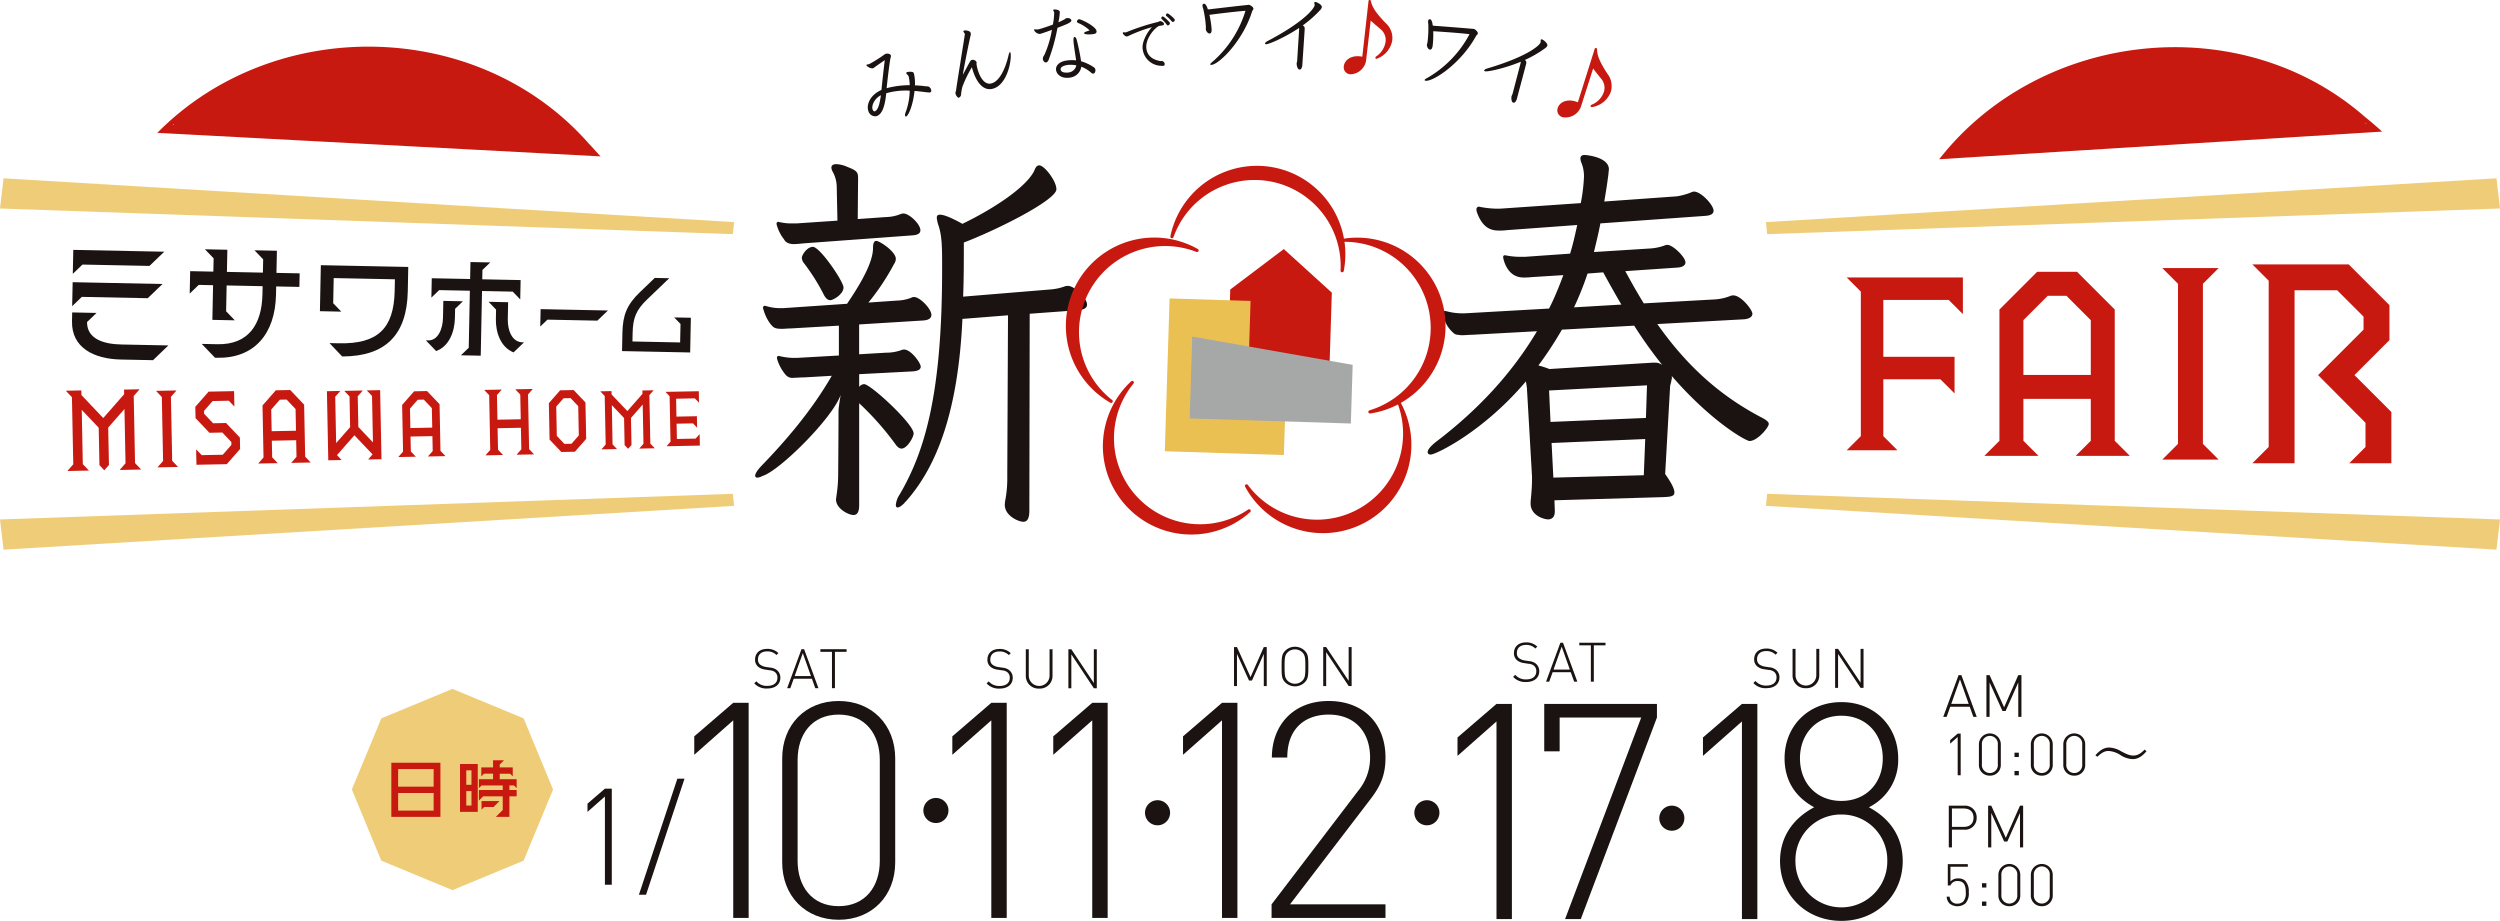 <svg xmlns="http://www.w3.org/2000/svg" xmlns:xlink="http://www.w3.org/1999/xlink" width="774.509" height="285.291" viewBox="0 0 774.509 285.291">
  <defs>
    <clipPath id="clip-path">
      <rect id="長方形_3895" data-name="長方形 3895" width="774.509" height="170.283" fill="none"/>
    </clipPath>
    <clipPath id="clip-path-2">
      <rect id="長方形_3890" data-name="長方形 3890" width="774.509" height="170.282" fill="none"/>
    </clipPath>
    <clipPath id="clip-path-3">
      <rect id="長方形_3886" data-name="長方形 3886" width="227.42" height="17.303" fill="none"/>
    </clipPath>
    <clipPath id="clip-path-8">
      <rect id="長方形_3891" data-name="長方形 3891" width="32.351" height="41.833" fill="none"/>
    </clipPath>
    <clipPath id="clip-path-9">
      <rect id="長方形_3892" data-name="長方形 3892" width="37.37" height="48.506" fill="none"/>
    </clipPath>
    <clipPath id="clip-path-10">
      <rect id="長方形_3893" data-name="長方形 3893" width="50.498" height="26.931" fill="none"/>
    </clipPath>
    <clipPath id="clip-path-11">
      <rect id="長方形_3896" data-name="長方形 3896" width="555.996" height="86.275" fill="none"/>
    </clipPath>
  </defs>
  <g id="グループ_4755" data-name="グループ 4755" transform="translate(-573 -239.071)">
    <g id="グループ_4733" data-name="グループ 4733" transform="translate(573 239.071)">
      <g id="グループ_4732" data-name="グループ 4732" clip-path="url(#clip-path)">
        <g id="グループ_4720" data-name="グループ 4720" transform="translate(0 0.001)">
          <g id="グループ_4719" data-name="グループ 4719" clip-path="url(#clip-path-2)">
            <g id="グループ_4709" data-name="グループ 4709" transform="translate(0 152.979)" style="mix-blend-mode: multiply;isolation: isolate">
              <g id="グループ_4708" data-name="グループ 4708">
                <g id="グループ_4707" data-name="グループ 4707" clip-path="url(#clip-path-3)">
                  <path id="パス_21195" data-name="パス 21195" d="M227.42,65.277,1.094,78.843,0,69.488c52.715-1.845,175.656-6.15,227.039-7.947Z" transform="translate(0 -61.539)" fill="#efcd78"/>
                </g>
              </g>
            </g>
            <g id="グループ_4712" data-name="グループ 4712" transform="translate(0 55.239)" style="mix-blend-mode: multiply;isolation: isolate">
              <g id="グループ_4711" data-name="グループ 4711">
                <g id="グループ_4710" data-name="グループ 4710" clip-path="url(#clip-path-3)">
                  <path id="パス_21196" data-name="パス 21196" d="M227.42,35.787,1.094,22.222,0,31.576c52.715,1.845,175.656,6.15,227.039,7.947Z" transform="translate(0 -22.221)" fill="#efcd78"/>
                </g>
              </g>
            </g>
            <g id="グループ_4715" data-name="グループ 4715" transform="translate(547.09 152.979)" style="mix-blend-mode: multiply;isolation: isolate">
              <g id="グループ_4714" data-name="グループ 4714">
                <g id="グループ_4713" data-name="グループ 4713" clip-path="url(#clip-path-3)">
                  <path id="パス_21197" data-name="パス 21197" d="M220.08,65.277,446.406,78.843l1.094-9.354c-52.715-1.845-175.656-6.15-227.039-7.947Z" transform="translate(-220.08 -61.539)" fill="#efcd78"/>
                </g>
              </g>
            </g>
            <g id="グループ_4718" data-name="グループ 4718" transform="translate(547.09 55.239)" style="mix-blend-mode: multiply;isolation: isolate">
              <g id="グループ_4717" data-name="グループ 4717">
                <g id="グループ_4716" data-name="グループ 4716" clip-path="url(#clip-path-3)">
                  <path id="パス_21198" data-name="パス 21198" d="M220.08,35.787,446.406,22.222l1.094,9.354c-52.715,1.845-175.656,6.15-227.039,7.947Z" transform="translate(-220.08 -22.221)" fill="#efcd78"/>
                </g>
              </g>
            </g>
          </g>
        </g>
        <path id="パス_21199" data-name="パス 21199" d="M234.532,83.741V38.963l-4.39-4.388h36.005V45.931l-4.388-4.388H241.5V59.159h22.067V70.514l-4.39-4.388H241.5V83.741l4.385,4.388H230.142Z" transform="translate(341.961 51.375)" fill="#c81911"/>
        <path id="パス_21200" data-name="パス 21200" d="M251.975,86.221V45.555l11.674-11.679h12.367l11.679,11.679V86.221l4.671,4.671h-16.76l4.668-4.671V73.237H259.4V86.221l4.671,4.671H247.3Zm28.3-20.4V48.851L272.72,41.3h-5.77L259.4,48.851V65.819Z" transform="translate(367.458 50.335)" fill="#c81911"/>
        <path id="パス_21201" data-name="パス 21201" d="M274.34,87.869v-49.6l-4.86-4.86h17.438l-4.862,4.86v49.6l4.862,4.86H269.48Z" transform="translate(400.411 49.647)" fill="#c81911"/>
        <path id="パス_21202" data-name="パス 21202" d="M285.755,89.515V38l-5.049-5.046h29.843L323.167,45.57V56.408L312.329,67.246l11.432,11.43V94.561H310.7l5.046-5.046v-7.5l-14.7-14.771,14.1-14.1v-4.01l-8.166-8.164H293.772V94.561H280.706Z" transform="translate(417.092 48.961)" fill="#c81911"/>
        <g id="グループ_4731" data-name="グループ 4731" transform="translate(0 0.001)">
          <g id="グループ_4730" data-name="グループ 4730" clip-path="url(#clip-path-2)">
            <path id="パス_21203" data-name="パス 21203" d="M8.976,53.281l.055-2.762,7.552.154L13.632,53.5c-.02,5.31,5.26,6.841,10.612,6.95l14.587.293-4.753,4.569-9.929-.2C15.69,64.947,8.812,61.4,8.976,53.281m.2-12.129,27.837.562-4.581,4.4L12.018,45.7,9.025,48.578Zm.2-10.011,28.182.567-4.579,4.4-20.759-.418-3,2.876Z" transform="translate(13.332 46.272)" fill="#1a1311"/>
            <path id="パス_21204" data-name="パス 21204" d="M27.369,60.38l4.845.1C41.866,60.674,46,54.33,46.182,45l.052-2.5-11.149-.226-.159,8,2.69,2.8-6.948-.139.216-10.744-4.44-.089-2.8,2.692.142-6.948,7.187.144.082-4.119-2.69-2.8,6.948.139-.137,6.866,11.147.224.082-4.119-2.692-2.8,6.948.139L50.52,38.38l7.187.144-.085,4.2-7.189-.144-.05,2.506c-.249,12.4-6.906,19.82-18.254,19.591l-.646-.012Z" transform="translate(35.126 46.16)" fill="#1a1311"/>
            <path id="パス_21205" data-name="パス 21205" d="M42.829,57.188l3.01.06c11.776.239,16.951-4.437,17.19-16.213l.072-3.612-18.962-.38-.157,7.786,2.508,2.61-6.62-.134.286-14.256,27.084.544-.149,7.525C66.818,54.586,60.285,61.3,46.774,61.332Z" transform="translate(59.243 49.104)" fill="#1a1311"/>
            <path id="パス_21206" data-name="パス 21206" d="M53.74,56.938c3.132.065,4.569-3.6,4.636-7.02l.107-5.228,6.066.122L62.13,47.134l-.06,2.859c-.087,4.425-1.919,8.852-5.817,10.237l-3.177-3.3Zm12.611,2.275.353-17.67-9.516-.191-2.411,2.324.117-6,11.885.239.107-5.26,6.133.122L70.6,35.1,70.539,38l11.887.239-.119,6-2.324-2.419-9.516-.191-.4,20.041-6.133-.124ZM78.559,45.1l-.107,5.228c-.067,3.381,1.216,7.137,4.6,7.207l.418.007-3.232,3.107c-3.98-1.616-5.561-6.11-5.476-10.4l.057-2.859L72.5,44.974Z" transform="translate(78.864 48.526)" fill="#1a1311"/>
            <path id="パス_21207" data-name="パス 21207" d="M67.439,38.527l20.854.42-3.276,3.145-15.46-.311L67.33,43.916Z" transform="translate(100.044 57.244)" fill="#1a1311"/>
            <path id="パス_21208" data-name="パス 21208" d="M83.021,39.089l4.636-4.452,4.487.092L85.2,41.391c-3.321,3.219-4.3,5.663-4.4,10.324l-.052,2.608,14.774.3.119-5.715L93.683,46.87l5.161.1-.216,10.759-21.105-.425.114-5.658c.112-5.511,1.4-8.71,5.384-12.561" transform="translate(115.187 51.465)" fill="#1a1311"/>
            <path id="パス_21209" data-name="パス 21209" d="M10.513,71.757,10.1,50.965l-1.9-2,4.815-.094.03,1.437L19.8,57.428l6.478-7.383-.03-1.437,4.813-.094-1.82,2.073.41,20.792,1.9,2-6.672.132L26.7,71.439,26.37,54.632l-5.031,5.732.229,11.6-1.447,1.646-1.5-1.588-.229-11.594-5.253-5.531L13.466,71.7l1.9,2-6.672.129Z" transform="translate(12.186 72.084)" fill="#c81911"/>
            <path id="パス_21210" data-name="パス 21210" d="M21.642,70.511l-.39-19.817-1.815-1.907,6.369-.127-1.735,1.976.39,19.82,1.812,1.907-6.366.127Z" transform="translate(28.881 72.302)" fill="#c81911"/>
            <path id="パス_21211" data-name="パス 21211" d="M24.6,66.767l1.723,1.812,6.525-.127,2.67-3.043-.017-.9-2.787-2.936-3.995.077-4.308-4.539-.07-3.505L28.469,48.9l7.885-.154.094,4.785-1.725-1.817-5.007.1-2.672,3.045.017.9,2.789,2.938,4.017-.08,4.281,4.512.07,3.535-4.127,4.706-9.4.186Z" transform="translate(36.165 72.427)" fill="#c81911"/>
            <path id="パス_21212" data-name="パス 21212" d="M33.827,69.5l-.318-16.1,4.127-4.706,4.465-.087,4.308,4.539.318,16.1,1.72,1.815-6.051.119L44.044,69.3l-.1-5.138-7.54.149.1,5.138,1.725,1.817-6.051.117Zm10.058-8.278L43.753,54.5l-2.787-2.938-2.083.042-2.67,3.043.132,6.717Z" transform="translate(47.814 72.221)" fill="#c81911"/>
            <path id="パス_21213" data-name="パス 21213" d="M40.742,48.948l4.144-.082-1.569,1.787L43.6,65.017l4.335-4.934-.189-9.518-1.633-1.72,5.745-.114-1.566,1.785.186,9.518L55,64.793l-.281-14.366L53.082,48.7l4.146-.082.42,21.406-4.146.082,1.382-1.576-5.628-5.926-5.392,6.145,1.442,1.519-4.144.082Z" transform="translate(60.538 72.246)" fill="#c81911"/>
            <path id="パス_21214" data-name="パス 21214" d="M51.116,67.5l-.283-14.458,3.709-4.226,4.012-.082,3.873,4.079L62.71,67.27,64.261,68.9l-5.439.107,1.482-1.69L60.211,62.7l-6.776.134.09,4.616,1.551,1.628-5.442.109Zm9.044-7.435L60.04,54.03l-2.5-2.638-1.872.037-2.4,2.734L53.38,60.2Z" transform="translate(73.75 72.41)" fill="#c81911"/>
            <path id="パス_21215" data-name="パス 21215" d="M62.224,67.351,61.891,50.4,60.34,48.772l5.444-.107L64.3,50.355,64.451,58l7.224-.142-.152-7.647-1.551-1.628,5.444-.109-1.484,1.69.333,16.951,1.551,1.631-5.444.107,1.484-1.69-.132-6.667-7.224.142.132,6.667,1.551,1.631-5.444.107Z" transform="translate(89.657 72.024)" fill="#c81911"/>
            <path id="パス_21216" data-name="パス 21216" d="M68.621,63.956,68.4,52.678l3.493-3.985,4.2-.082,3.649,3.843.221,11.278-3.493,3.985-4.2.082Zm4.609,1.337,2.185-.045,2.262-2.575L77.5,53.6l-2.364-2.488-2.185.045-2.26,2.578.176,9.071Z" transform="translate(101.636 72.228)" fill="#c81911"/>
            <path id="パス_21217" data-name="パス 21217" d="M76.481,65.438l-.3-15.027L74.81,48.964l3.48-.067.02,1.039L83.2,55.082l4.678-5.335-.022-1.039,3.48-.07-1.317,1.5.3,15.027,1.375,1.447-4.823.094,1.315-1.5-.239-12.146-3.632,4.144.167,8.38-1.047,1.191-1.091-1.148-.164-8.38-3.793-4L78.614,65.4l1.375,1.447-4.823.1Z" transform="translate(111.159 72.269)" fill="#c81911"/>
            <path id="パス_21218" data-name="パス 21218" d="M84.5,64.392,84.221,50.31l-1.288-1.352,10.326-.2.072,3.57-1.288-1.355-5.809.114.109,5.539,6.329-.124.07,3.572-1.285-1.357-5.069.1.092,4.731,5.809-.114,1.233-1.4.07,3.57-10.326.2Z" transform="translate(123.228 72.44)" fill="#c81911"/>
            <path id="パス_21219" data-name="パス 21219" d="M126.327,85.526v3.945a2.013,2.013,0,0,1,1.544-.863c1.986,0,15.333,12.322,15.333,15.281,0,1.109-1.986,4.683-3.751,4.683-.661,0-1.325-.492-1.984-1.479a88.544,88.544,0,0,0-11.142-12.569v31.548c0,2.1-.554,3.08-1.765,3.08-1.544,0-5.407-1.971-5.407-4.805,0-.37.112-.617.112-.987a43.832,43.832,0,0,0,.552-6.655s.109-11.584.109-19.842c0-.984.664-4.927.664-4.927-2.538,7.269-19.084,23.66-24.267,25.14a3.39,3.39,0,0,1-1.544.492.584.584,0,0,1-.664-.616c0-.617.664-1.725,2.1-3.2,7.5-7.763,15.442-17.006,21.62-27.727l-8.494.492c-1.322,0-2.424.124-3.309.124a2.664,2.664,0,0,1-2.426-.863,13.33,13.33,0,0,1-2.538-4.437,3.459,3.459,0,0,1-.219-.863.553.553,0,0,1,.552-.616c.221,0,.331.122.552.122a18.711,18.711,0,0,0,4.079.495h.994l13.016-.741V70.491l-14.89.863c-.994,0-1.986.124-2.759.124-1.325,0-2.317-.124-2.978-.863L98.861,70a13.424,13.424,0,0,1-2.1-4.191,3.482,3.482,0,0,1-.221-.863.553.553,0,0,1,.552-.614c.221,0,.331.122.552.122a14.672,14.672,0,0,0,4.3.617h.771l19.855-1.355c6.727-9.861,8.054-14.545,8.054-17.379,0-1.355.328-2.1.992-2.1,1.1,0,6.065,3.329,6.065,5.546a2.778,2.778,0,0,1-.549,1.6,71.511,71.511,0,0,1-7.945,11.955l8.825-.616a12.927,12.927,0,0,0,4.412-.863,1.9,1.9,0,0,1,.882-.246c1.874,0,5.4,3.7,5.4,5.546,0,1.109-.989,1.6-2.426,1.725l-19.964,1.233v9.24l8.382-.492a13.953,13.953,0,0,0,4.524-.738,2.879,2.879,0,0,1,.992-.246c2.2,0,5.183,4.189,5.183,5.3,0,.984-.992,1.355-2.426,1.477ZM109.339,44.981c-1.322.124-2.424.246-3.309.246-.221,0-2.317,0-2.978-1.479a12.273,12.273,0,0,1-2.1-3.943,3.481,3.481,0,0,1-.221-.863.554.554,0,0,1,.552-.616c.221,0,.333.122.554.122a15.84,15.84,0,0,0,3.637.37h1.437l12.683-.863-.221-10.6a9.879,9.879,0,0,0-1.322-4.683,3.085,3.085,0,0,1-.333-1.111c0-.738.554-1.106,1.546-1.106a9.355,9.355,0,0,1,3.418.86c2.871,1.111,3.309,1.6,3.309,3.45l-.109,12.7,8.713-.616a12.87,12.87,0,0,0,4.415-.863,2.893,2.893,0,0,1,.992-.246c1.874,0,5.295,3.326,5.295,5.176,0,1.109-.992,1.479-2.429,1.6ZM117.391,62.6c-.88,0-1.544-.738-2.093-1.847a62.387,62.387,0,0,0-6.068-9.613,2.821,2.821,0,0,1-.661-1.725c0-.741,1.544-3.329,3.421-3.329,2.2,0,9.484,10.722,9.484,12.571,0,2.1-3.2,3.943-4.082,3.943m55.045,4.683L158.316,68.4c-1.325,28.717-7.942,45.723-17.428,56.444-.219.246-.44.37-.552.616-.994.984-1.653,1.355-2.1,1.355-.331,0-.552-.246-.552-.738a7.064,7.064,0,0,1,1.213-3.329c7.942-13.555,13.128-31.548,13.128-69.751,0-6.779,0-10.354-1.213-13.8a10.729,10.729,0,0,1-.442-2.1c0-.616.221-.984.992-.984,1.1,0,3.2.738,6.95,2.834,10.7-5.176,20.4-11.955,22.39-16.762.333-.863.773-1.355,1.434-1.355,1.544,0,5.295,4.808,5.295,7.4,0,3.326-18.09,12.447-28.679,16.514,0,5.422,0,11.708-.221,16.76l26.914-2.217a16.416,16.416,0,0,0,4.636-.987,2.755,2.755,0,0,1,.989-.122c1.877,0,5.849,3.7,5.849,5.792,0,1.109-1.106,1.6-2.65,1.725l-15.112,1.109-.109,61c0,2.463-.661,3.45-1.877,3.45-1.322,0-5.732-1.725-5.732-5.3a11.1,11.1,0,0,1,.216-1.725,36.5,36.5,0,0,0,.554-7.147Z" transform="translate(139.847 30.397)" fill="#1a1311"/>
            <path id="パス_21220" data-name="パス 21220" d="M217.2,126.289l.109,3.082v.368c0,1.728-.88,2.466-2.1,2.466-1.1,0-5.4-1.109-5.4-4.929v-.492c.216-2.344.438-4.562.438-6.779V118.9L208.7,92.029c0-.738-.221-1.6-.331-2.588-13.347,15.775-28.016,22.676-29.45,22.676q-1,0-.994-.738c0-.741.773-1.725,2.429-3.082q20.02-15.158,31.434-34.382l-20.295,1.109c-.992,0-1.877.122-2.647.122a5.262,5.262,0,0,1-1.432-.122,2.052,2.052,0,0,1-1.544-.617,9.445,9.445,0,0,1-3.092-5.3,1.518,1.518,0,0,1-.107-.617c0-.614.219-.863.659-.863.221,0,.333.124.554.124a18.418,18.418,0,0,0,4.631.616h.885l26.139-1.479.664-1.355c1.434-2.958,2.645-6.041,3.751-9l-9.819.614a18.892,18.892,0,0,1-2.536.124c-5.295,0-6.287-6.038-6.287-6.284,0-.37.107-.616.659-.616a4.488,4.488,0,0,0,.554.122,22.864,22.864,0,0,0,4.079.37h1.434l14.008-.987c.885-2.834,1.544-5.792,2.207-8.872l-21.841,1.6a15.9,15.9,0,0,1-2.317.124c-2.093,0-5.074-.37-6.95-5.792a2.428,2.428,0,0,1-.109-.741.774.774,0,0,1,.882-.863,4.412,4.412,0,0,0,.554.124,29.612,29.612,0,0,0,4.743.492h1.1l25.038-1.725a53.4,53.4,0,0,0,.994-8.134,11.013,11.013,0,0,0-.773-4.313,4.069,4.069,0,0,1-.331-1.355c0-.741.44-1.111,1.325-1.111.44,0,7.5.616,7.5,4.437,0,.37-.112.741-.112,1.233-.437,3.45-.771,5.546-1.322,8.75l22.393-1.6a19.154,19.154,0,0,0,4.522-1.233,2.363,2.363,0,0,1,.883-.249c2.2,0,6.066,4.191,6.066,5.916,0,1.109-1.1,1.479-2.424,1.6l-32.652,2.342c-.552,3.08-1.323,6.038-1.986,8.872l17.54-1.109a16.032,16.032,0,0,0,4.191-.863,2.911,2.911,0,0,1,.994-.249c1.762,0,5.623,3.823,5.623,5.424,0,.987-.992,1.479-2.314,1.6L239.145,55.3c1.874,3.453,3.751,6.781,5.737,9.983l22.171-1.233a15.69,15.69,0,0,0,4.741-1.109,1.976,1.976,0,0,1,.885-.122c2.314,0,5.844,4.437,5.844,5.668,0,1.109-1.213,1.6-2.536,1.725l-26.917,1.479c8.6,12.2,18.642,21.813,32.319,28.963,1.437.738,2.207,1.355,2.207,1.971,0,1.109-3.53,5.3-5.954,5.3-1.106,0-11.915-6.038-24.158-20.21a1.488,1.488,0,0,1,.109.617,19.814,19.814,0,0,1-.552,2.463L251.5,118.155c2.1,2.958,2.866,4.683,2.866,5.67,0,1.355-1.432,1.355-3.309,1.479ZM248.3,83.649a3.641,3.641,0,0,1,2.317.741,134.283,134.283,0,0,1-8.713-12.2l-22.393,1.235a112.437,112.437,0,0,1-7.281,11.089,32.411,32.411,0,0,1,3.421,1.109l31.988-1.971Zm-2.426,7.025-30.335,1.6.442,9.737,29.562-1.233Zm-.552,16.638-29.01,1.23.552,10.722,28.018-.738Zm-7.39-41.656q-2.812-4.806-5.626-9.983l-4.852.37a95.527,95.527,0,0,1-4.191,10.475Z" transform="translate(264.374 28.701)" fill="#1a1311"/>
            <path id="パス_21221" data-name="パス 21221" d="M162.933,25.783a27.174,27.174,0,0,1,35.856,27.161A26.889,26.889,0,0,0,146.056,42.4a27.124,27.124,0,0,1,16.877-16.613" transform="translate(217.02 30.913)" fill="#c81911"/>
            <path id="パス_21222" data-name="パス 21222" d="M162.933,25.783a27.174,27.174,0,0,1,35.856,27.161A26.889,26.889,0,0,0,146.056,42.4,27.124,27.124,0,0,1,162.933,25.783Z" transform="translate(217.02 30.913)" fill="none" stroke="#c81911" stroke-linecap="round" stroke-linejoin="round" stroke-width="1"/>
            <path id="パス_21223" data-name="パス 21223" d="M188.886,40.354a27.18,27.18,0,0,1-13.4,42.941,26.889,26.889,0,0,0-7.952-53.188,27.122,27.122,0,0,1,21.351,10.247" transform="translate(248.935 44.308)" fill="#c81911"/>
            <path id="パス_21224" data-name="パス 21224" d="M188.886,40.354a27.18,27.18,0,0,1-13.4,42.941,26.889,26.889,0,0,0-7.952-53.188A27.122,27.122,0,0,1,188.886,40.354Z" transform="translate(248.935 44.308)" fill="none" stroke="#c81911" stroke-linecap="round" stroke-linejoin="round" stroke-width="1"/>
            <path id="パス_21225" data-name="パス 21225" d="M200.293,73.854a27.177,27.177,0,0,1-44.94,1.949A26.889,26.889,0,0,0,202.7,50.295a27.12,27.12,0,0,1-2.4,23.559" transform="translate(230.834 74.731)" fill="#c81911"/>
            <path id="パス_21226" data-name="パス 21226" d="M200.293,73.854a27.177,27.177,0,0,1-44.94,1.949A26.889,26.889,0,0,0,202.7,50.295,27.12,27.12,0,0,1,200.293,73.854Z" transform="translate(230.834 74.731)" fill="none" stroke="#c81911" stroke-linecap="round" stroke-linejoin="round" stroke-width="1"/>
            <path id="パス_21227" data-name="パス 21227" d="M159.116,90.8a27.174,27.174,0,0,1-12.762-43.132,26.888,26.888,0,0,0,36.2,39.764A27.123,27.123,0,0,1,159.116,90.8" transform="translate(204.43 70.829)" fill="#c81911"/>
            <path id="パス_21228" data-name="パス 21228" d="M159.116,90.8a27.174,27.174,0,0,1-12.762-43.132,26.888,26.888,0,0,0,36.2,39.764A27.123,27.123,0,0,1,159.116,90.8Z" transform="translate(204.43 70.829)" fill="none" stroke="#c81911" stroke-linecap="round" stroke-linejoin="round" stroke-width="1"/>
            <path id="パス_21229" data-name="パス 21229" d="M136.123,58.8a27.176,27.176,0,0,1,37.057-25.5,26.889,26.889,0,0,0-26.594,46.742A27.13,27.13,0,0,1,136.123,58.8" transform="translate(197.657 44.283)" fill="#c81911"/>
            <path id="パス_21230" data-name="パス 21230" d="M136.123,58.8a27.176,27.176,0,0,1,37.057-25.5,26.889,26.889,0,0,0-26.594,46.742A27.13,27.13,0,0,1,136.123,58.8Z" transform="translate(197.657 44.283)" fill="none" stroke="#c81911" stroke-linecap="round" stroke-linejoin="round" stroke-width="1"/>
            <g id="グループ_4723" data-name="グループ 4723" transform="translate(380.251 77.16)" style="mix-blend-mode: multiply;isolation: isolate">
              <g id="グループ_4722" data-name="グループ 4722">
                <g id="グループ_4721" data-name="グループ 4721" clip-path="url(#clip-path-8)">
                  <path id="パス_21231" data-name="パス 21231" d="M184.431,72.872l-31.466-.984.887-28.326L170.443,31.04l14.875,13.506Z" transform="translate(-152.966 -31.04)" fill="#c81911"/>
                </g>
              </g>
            </g>
            <g id="グループ_4726" data-name="グループ 4726" transform="translate(360.866 92.453)" style="mix-blend-mode: multiply;isolation: isolate">
              <g id="グループ_4725" data-name="グループ 4725">
                <g id="グループ_4724" data-name="グループ 4724" clip-path="url(#clip-path-9)">
                  <path id="パス_21232" data-name="パス 21232" d="M170.732,70.008l1-32.028-25.087-.788-1.482,47.351,25.085.786,11.8.37.48-15.32Z" transform="translate(-145.166 -37.193)" fill="#eac053"/>
                </g>
              </g>
            </g>
            <g id="グループ_4729" data-name="グループ 4729" transform="translate(368.567 104.274)" style="mix-blend-mode: multiply;isolation: isolate">
              <g id="グループ_4728" data-name="グループ 4728">
                <g id="グループ_4727" data-name="グループ 4727" clip-path="url(#clip-path-10)">
                  <path id="パス_21233" data-name="パス 21233" d="M198.192,68.877l-49.926-1.564.793-25.366,49.7,8.755Z" transform="translate(-148.264 -41.947)" fill="#a6a7a7"/>
                </g>
              </g>
            </g>
            <path id="パス_21234" data-name="パス 21234" d="M121.082,13.767c-.107-.363-.634-.689-.726-1-.017-.052,0-.085,0-.109-.007-.112.1-.2.3-.259a3.341,3.341,0,0,1,1.2-.07c.515.02.733.124.878.619a13.7,13.7,0,0,1,.293,3.575,34.9,34.9,0,0,1,3.48.3,2.345,2.345,0,0,1,.7.057,1.489,1.489,0,0,1,.818.95c.107.39.082.763-.308.873a1.124,1.124,0,0,1-.467.017c-1.7-.164-2.844-.37-4.355-.462-.472,4.45-1.877,7.676-2.618,7.908a.219.219,0,0,1-.191-.027.519.519,0,0,1-.112-.191,1.844,1.844,0,0,1,.167-1.069,20.536,20.536,0,0,0,1.265-6.714,21.515,21.515,0,0,0-7.289.81c-.5,5.785-2.111,6.779-2.928,7.055-.065.02-.127.042-.191.062a2.237,2.237,0,0,1-2.429-1.715c-.572-1.661.333-4.79,4.082-6.436q.466-4.613,1.022-9.235-1.544,1.063-3.073,2.14a2.073,2.073,0,0,1-.664.413,2.518,2.518,0,0,1-1.946-.955c-.02-.052-.027-.164.174-.229.174-.057.45-.062.7-.147a42.609,42.609,0,0,0,4.75-2.993.651.651,0,0,1,.306-.176c.554-.174,1.474-.06,1.648.51a.644.644,0,0,1,0,.365c-.373,1.017-1.213,8.7-1.315,9.762a27.659,27.659,0,0,1,7.152-.927,13.748,13.748,0,0,0-.311-2.672l-.007-.025m-11.236,9.966c.027.077.022.162.052.239.174.512.539.646.684.6,1.216-.522,1.581-2.951,1.892-4.984-1.753.828-2.876,2.864-2.628,4.149" transform="translate(160.428 9.924)" fill="#1a1311"/>
            <path id="パス_21235" data-name="パス 21235" d="M121.251,21.148a12.717,12.717,0,0,0-.433,2.506,1.193,1.193,0,0,1-.679.982c-.365.092-.887-.639-1.022-1.163a1.275,1.275,0,0,1-.035-.438c.022-.313.147-.428.2-.748-.084-.082,2.7-16.976,2.7-17.371-.075-.316-.4-.544-.452-.756a.241.241,0,0,1,.02-.144.357.357,0,0,1,.281-.2c.333-.08,1.79.025,1.966.791a1.844,1.844,0,0,1-.067.878c-.179.7-1.75,8.1-2.374,12.076.666-1.223,1.835-3.478,2.309-4.258a.827.827,0,0,1,.547-.378,1.27,1.27,0,0,1,1.407.728.663.663,0,0,1,0,.221.655.655,0,0,0-.027.341c.042.3.1.644.189,1.039.51,2.188,1.929,5.514,4.343,4.974,3.254-.726,4.925-6.717,5.322-8.454.181-.781.353-1.228.5-1.258.077-.015.149.08.194.318.413,2.185-1.056,10.04-5.648,11.06-3.731.838-5.665-4.025-6.329-6.707a36.908,36.908,0,0,0-2.906,5.966" transform="translate(176.934 5.629)" fill="#1a1311"/>
            <path id="パス_21236" data-name="パス 21236" d="M135.079,1.986c-.057-.209-.239-.346-.264-.507a.143.143,0,0,1,.01-.109c.015-.085.107-.154.264-.176.211-.035,1.651-.035,1.765.741a18.478,18.478,0,0,1-.437,3.212,19.369,19.369,0,0,0,1.892-.912c.191-.109.373-.328.579-.358,1.136-.164,1.5.385,1.549.706.077.539-1.308,1.161-4.311,2.28a57.286,57.286,0,0,1-2.737,9.916c-.216.529-.512.771-.761.813-.47.08-.91-.393-1.007-.952a1.293,1.293,0,0,1,.062-.7c.1-.291.341-.552.582-1.114a32.615,32.615,0,0,0,2.148-7.341c-1.929.718-3.443,1.226-3.724,1.273a2.037,2.037,0,0,1-1.817-1.223c-.02-.107.05-.174.229-.2a2.464,2.464,0,0,1,.562.04,3.621,3.621,0,0,0,.495-.03c.182-.032.328-.085.43-.1,1.156-.336,2.682-.833,4.122-1.39a21.4,21.4,0,0,0,.4-3.674l-.03-.189m4.663,20.327c-2.461.291-3.778-1.022-4.025-2.217-.007-.037-.012-.072-.017-.107-.231-1.414,1-2.657,3.164-2.986l.323-.05a12.465,12.465,0,0,1,2.72-.015l-.089-.614c-.119-.83-.273-1.738-.355-2.327l-.194-1.365c-.2-1.419-.358-2.874.124-2.941.256-.037.564.331.691.858a67.794,67.794,0,0,1,1.357,6.665,14.253,14.253,0,0,1,4.094,1.969,1,1,0,0,1,.338.666c.067.537-.181,1.141-.624,1.2a.862.862,0,0,1-.689-.291,10.3,10.3,0,0,0-3.038-1.857,4.017,4.017,0,0,1-3.513,3.376l-.269.04M139.3,18.36c-1.064.159-2.327.549-2.183,1.457.149.935,1.519.994,2.359.895a2.769,2.769,0,0,0,2.5-2.225,9.556,9.556,0,0,0-2.677-.127m3.214-13a.5.5,0,0,1-.341-.39.7.7,0,0,1,.124-.428.757.757,0,0,1,.482-.338.909.909,0,0,1,.373.06c2.324.86,4.954,2.558,5.074,3.58.089.751-.462.9-1.173.989-1.121.139-2.623.117-2.682-.311-.025-.189.341-.4.664-.5.221-.082.746-.234,1.039-.378a11.347,11.347,0,0,0-3.56-2.287" transform="translate(191.482 1.754)" fill="#1a1311"/>
            <path id="パス_21237" data-name="パス 21237" d="M152.907,17.374c.025.375-.167.507-.529.532a3.7,3.7,0,0,1-.6-.02,5.9,5.9,0,0,1-5.717-5.4c-.184-2.175,1.556-5.2,2.913-6.573A44.881,44.881,0,0,0,141.781,8.6a1.948,1.948,0,0,1-.564.194.872.872,0,0,1-.42-.08c-.358-.206-.835-.656-.868-.972a.222.222,0,0,1,.206-.241c.167-.015.4.062.661.037a1.394,1.394,0,0,0,.276-.067,67.878,67.878,0,0,1,9.715-3.157c.244-.057.44-.209.664-.264l.075,0c.341-.022,1.084.388,1.148.783,0,.032,0,.065.005.1.025.4-.278.4-.743.485-.52.114-.771.052-1.057.268-1.792,1.193-3.868,4.161-3.664,6.635.209,2.61,2.13,3.689,4.241,4.084a1.234,1.234,0,0,0,.365.015.955.955,0,0,1,1.084.922l0,.04m1.024-12.007a.424.424,0,0,1-.331-.159A11.806,11.806,0,0,0,152,3.418a.43.43,0,0,1-.132-.291.494.494,0,0,1,.405-.522.438.438,0,0,1,.291.1,12.36,12.36,0,0,1,1.907,1.775.69.69,0,0,1,.05.194.675.675,0,0,1-.584.691m1.176-1.221a16.011,16.011,0,0,0-1.651-1.673.4.4,0,0,1-.172-.308.486.486,0,0,1,.758-.4c.495.288,1.964,1.541,1.979,1.84a.63.63,0,0,1-.567.7.406.406,0,0,1-.348-.159" transform="translate(207.914 2.494)" fill="#1a1311"/>
            <path id="パス_21238" data-name="パス 21238" d="M150.917,7.615a33.037,33.037,0,0,0-.823-5.578,3.73,3.73,0,0,1-.236-.967c0-.082.01-.594.48-.609.129,0,.654.01,1.188,1.755l.418-.01c.537-.07,9.416-1.116,11.877-1.35a1.381,1.381,0,0,1,.365-.05c.39,0,1.477.666,1.467,1.181a1.264,1.264,0,0,1-.162.43c-.08.162-.159.134-.266.482-2.906,9.213-10.326,16.447-12.638,16.524-.3.007-.3-.045-.3-.181-.007-.216.338-.522.922-.994A33.995,33.995,0,0,0,163.18,2.661c-3.194.234-8.83.94-11.169,1.248a28.725,28.725,0,0,1,.689,4.529c.017.813-.179,1.114-.455,1.228a.417.417,0,0,1-.181.03c-.582.015-1.086-.783-1.148-1.186,0-.055-.027-.137-.03-.189,0-.191.042-.408.035-.6l0-.107" transform="translate(222.669 0.684)" fill="#1a1311"/>
            <path id="パス_21239" data-name="パス 21239" d="M167.445,19.347a5.87,5.87,0,0,1,.164-.751c.03-.592.587-9.394.609-9.8a1.4,1.4,0,0,0-.025-.49c-4.634,3.073-9.379,5.049-10.19,5.031-.152,0-.276-.035-.326-.117-.022-.027-.022-.055-.022-.109,0-.189.293-.507.751-.738,10.9-5.717,14.435-9.9,14.617-11.144l0-.082c.017-.268-.127-.442-.114-.631a.208.208,0,0,1,.062-.159A.342.342,0,0,1,173.3.248c.4.025,2.016.843,1.961,1.574a1.823,1.823,0,0,1-.537.937,34.864,34.864,0,0,1-5.379,4.748c.641.442.629.634.574,1.579-.047.783-.671,10.065-.706,10.659-.035.621-.3,1.362-.676,1.422a.422.422,0,0,1-.174.02c-.766-.045-.9-1.569-.92-1.758,0-.027,0-.055,0-.082" transform="translate(234.256 0.364)" fill="#1a1311"/>
            <path id="パス_21240" data-name="パス 21240" d="M175.147.233c.017-.162.214-.249.37-.231a.384.384,0,0,1,.365.286c.323,1.782,1.38,3.552,4.589,6.876a6.158,6.158,0,0,1,2,5.5,7.419,7.419,0,0,1-4.731,5.519.553.553,0,0,1-.209.03.3.3,0,0,1-.259-.36.531.531,0,0,1,.278-.4,6.616,6.616,0,0,0,2.889-4.624,4.335,4.335,0,0,0-1.7-3.9c-.937-.823-2.125-1.782-2.921-2.555q-.7,6.018-1.39,12.037a5.027,5.027,0,0,1-4.979,4.6,2.157,2.157,0,0,1-1.971-2.454c.159-1.72,1.939-3.435,5.036-3.1.353.037.6.092.7.1Q174.179,8.9,175.147.233" transform="translate(248.832 -0.001)" fill="#c81911"/>
            <path id="パス_21241" data-name="パス 21241" d="M178.428,9.535a33.135,33.135,0,0,0,.254-5.633,3.781,3.781,0,0,1-.047-.994c.015-.08.119-.582.589-.5.127.02.641.134.835,1.949.139.022.276.047.413.07.542.032,9.491.708,11.964.95a1.481,1.481,0,0,1,.37.022c.385.077,1.327.937,1.223,1.439-.027.132-.127.221-.241.393-.109.142-.184.1-.355.423-4.624,8.484-13.322,14.162-15.611,13.8-.3-.052-.286-.1-.266-.236.04-.214.433-.45,1.1-.8a34.021,34.021,0,0,0,12.8-13.389c-3.194-.385-8.885-.771-11.249-.915a28.767,28.767,0,0,1-.184,4.576c-.139.8-.39,1.059-.684,1.119a.4.4,0,0,1-.181,0c-.577-.1-.922-.977-.907-1.385.01-.055,0-.139.007-.191.032-.186.117-.393.149-.579l.017-.107" transform="translate(263.811 3.557)" fill="#1a1311"/>
            <path id="パス_21242" data-name="パス 21242" d="M193.447,22.532a5.874,5.874,0,0,1,.306-.7c.147-.577,2.384-9.106,2.483-9.5a1.374,1.374,0,0,0,.07-.485c-5.166,2.115-10.237,3.135-11.03,2.961-.149-.032-.266-.087-.3-.179-.02-.03-.015-.057,0-.109.042-.184.383-.442.883-.579,11.865-3.5,16.168-6.916,16.581-8.1l.022-.08c.07-.261-.04-.457.007-.641a.2.2,0,0,1,.092-.144.355.355,0,0,1,.341-.05c.383.1,1.83,1.221,1.636,1.927a1.8,1.8,0,0,1-.711.815,34.974,34.974,0,0,1-6.232,3.614c.549.559.5.743.264,1.661-.194.758-2.6,9.747-2.744,10.324-.154.6-.562,1.278-.942,1.265a.446.446,0,0,1-.174-.017c-.748-.189-.594-1.713-.572-1.9l.02-.08" transform="translate(274.836 7.285)" fill="#1a1311"/>
            <path id="パス_21243" data-name="パス 21243" d="M205.689,6.156c.047-.154.261-.2.41-.154a.39.39,0,0,1,.308.353c-.022,1.815.684,3.756,3.229,7.652a6.134,6.134,0,0,1,.925,5.792,7.428,7.428,0,0,1-5.747,4.489.614.614,0,0,1-.214-.012.309.309,0,0,1-.186-.405.531.531,0,0,1,.353-.338,6.576,6.576,0,0,0,3.749-3.97,4.316,4.316,0,0,0-.937-4.159c-.771-.994-1.762-2.168-2.4-3.082q-1.846,5.768-3.687,11.542a5.052,5.052,0,0,1-5.817,3.537,2.169,2.169,0,0,1-1.482-2.792c.49-1.658,2.578-2.993,5.583-2.056.341.107.574.209.671.239q2.621-8.315,5.245-16.635" transform="translate(288.382 8.89)" fill="#c81911"/>
            <path id="パス_21244" data-name="パス 21244" d="M153.144,35.693C118.911-3.064,55.77-4.108,19.606,32.516c44.987,2.389,92.417,4.91,137.289,7.294-1.243-1.38-2.473-2.779-3.751-4.117M24.4,29.926a1.843,1.843,0,0,1,.308-.045c.012.072.02.144.03.216-.114-.057-.211-.114-.338-.172m115.456-2.69.02.017a.671.671,0,0,1-.094-.022h0a.7.7,0,0,1,.072,0" transform="translate(29.132 8.638)" fill="#c81911"/>
            <path id="パス_21245" data-name="パス 21245" d="M373.627,27.529C335.136-6.222,273.074.512,241.672,40.595l137.215-8.556c-1.708-1.569-3.448-3.078-5.26-4.509M258.6,27.867c.025,0,.047,0,.072-.007h0a.4.4,0,0,1-.094.025l.02-.017m115.14,1.8c.01-.072.017-.147.027-.219a2.134,2.134,0,0,1,.308.042c-.127.06-.221.117-.336.176" transform="translate(359.093 8.734)" fill="#c81911"/>
          </g>
        </g>
      </g>
    </g>
    <g id="グループ_4738" data-name="グループ 4738" transform="translate(109 -38)">
      <g id="グループ_4735" data-name="グループ 4735" transform="translate(573 476.086)">
        <g id="グループ_4734" data-name="グループ 4734" transform="translate(0 0)" clip-path="url(#clip-path-11)">
          <path id="パス_21246" data-name="パス 21246" d="M0,37.992c.106.258.545,1.318.644,1.553,2.77,6.691,5.721,13.817,8.486,20.49l22.043,9.131,22.041-9.131c2.989-7.217,6.139-14.82,9.131-22.043-2.814-6.792-6.3-15.221-9.131-22.043C46.184,13.035,38.181,9.723,31.2,6.831l-.027-.013L9.131,15.949C6.12,23.216,3.01,30.722,0,37.992" transform="translate(0 7.586)" fill="#efcd78"/>
          <path id="パス_21247" data-name="パス 21247" d="M39.952,51.22V23.876l-5.394,4.766V26.09l5.394-4.639h2.132V51.22Z" transform="translate(38.451 23.867)" fill="#1a1311"/>
          <path id="パス_21248" data-name="パス 21248" d="M44.311,55.945H42.1L54.012,19.986h2.216Z" transform="translate(46.836 22.237)" fill="#1a1311"/>
          <path id="パス_21249" data-name="パス 21249" d="M5.792,17.651H21v16.77H5.792ZM18.9,19.6H7.9v5.461h11Zm0,7.411H7.9v5.461h11Z" transform="translate(6.444 19.639)" fill="#c81911"/>
          <path id="パス_21250" data-name="パス 21250" d="M15.863,18.452h5.5V33.275h-5.5ZM19.41,20.4h-1.6v4.485h1.6Zm0,6.437h-1.6v4.485h1.6ZM29.1,32.689V28.456H23.037l-1.325,1.327V26.506H29.1V25.1h-6.57l-.82.82v-2.77H26.1v-1.7H23.274l-.82.82V19.5H26.1V17.282h3.393l-1.325,1.325v.9H32.2v2.77l-.82-.82H28.169v1.7h5.244v2.77l-.818-.82H31.171v1.4h2.241v1.95H31.171v6.376H26.958Zm-6.57-2.751h5.558L26.257,31.77h-2.9l-.82.82Z" transform="translate(17.649 19.228)" fill="#c81911"/>
          <path id="パス_21251" data-name="パス 21251" d="M242.7,17.722l-1.124-3.139h-6.027l-1.124,3.139h-1.052L238.122,4.8h.87l4.758,12.921ZM238.56,6.107l-2.706,7.605h5.408Z" transform="translate(259.65 5.342)" fill="#1a1311"/>
          <path id="パス_21252" data-name="パス 21252" d="M249.574,17.722V7.068l-3.919,8.839h-.978l-3.995-8.839V17.722h-.98V4.8h.98l4.5,9.963,4.39-9.963h.982V17.722Z" transform="translate(266.696 5.342)" fill="#1a1311"/>
          <path id="パス_21253" data-name="パス 21253" d="M236.721,26.294V14.425l-2.339,2.068V15.387l2.339-2.013h.925V26.294Z" transform="translate(260.778 14.88)" fill="#1a1311"/>
          <path id="パス_21254" data-name="パス 21254" d="M241.995,26.461a3.283,3.283,0,0,1-3.393-3.45V16.769a3.393,3.393,0,1,1,6.786,0v6.243a3.283,3.283,0,0,1-3.393,3.45m2.468-9.6a2.479,2.479,0,1,0-4.935,0v6.061a2.48,2.48,0,1,0,4.935,0Z" transform="translate(265.472 14.821)" fill="#1a1311"/>
          <path id="パス_21255" data-name="パス 21255" d="M243.819,16.173h1.344v1.344h-1.344Zm0,5.664h1.344v1.344h-1.344Z" transform="translate(271.277 17.995)" fill="#1a1311"/>
          <path id="パス_21256" data-name="パス 21256" d="M249.612,26.461a3.285,3.285,0,0,1-3.395-3.45V16.769a3.393,3.393,0,1,1,6.786,0v6.243a3.283,3.283,0,0,1-3.391,3.45m2.468-9.6a2.48,2.48,0,1,0-4.937,0v6.061a2.481,2.481,0,1,0,4.937,0Z" transform="translate(273.945 14.821)" fill="#1a1311"/>
          <path id="パス_21257" data-name="パス 21257" d="M254.373,26.461a3.285,3.285,0,0,1-3.395-3.45V16.769a3.393,3.393,0,1,1,6.786,0v6.243a3.283,3.283,0,0,1-3.391,3.45m2.468-9.6a2.48,2.48,0,1,0-4.937,0v6.061a2.481,2.481,0,1,0,4.937,0Z" transform="translate(279.242 14.821)" fill="#1a1311"/>
          <path id="パス_21258" data-name="パス 21258" d="M255.688,17.8c1.451-1.6,2.721-2.379,4.265-2.379A7.563,7.563,0,0,1,263.6,16.56c1.853,1,2.8,1.344,3.83,1.344,1.107,0,2.14-.435,3.5-1.851l.581.507c-1.416,1.69-2.757,2.451-4.3,2.451a7.337,7.337,0,0,1-3.646-1.179,7.634,7.634,0,0,0-3.832-1.344c-1.088,0-2.03.435-3.467,1.8Z" transform="translate(284.482 17.153)" fill="#1a1311"/>
          <path id="パス_21259" data-name="パス 21259" d="M238.92,31.384h-3.758v5.482h-.978V23.945h4.736a3.59,3.59,0,0,1,3.9,3.72,3.589,3.589,0,0,1-3.9,3.718m-.11-6.568h-3.648v5.7h3.648c1.779,0,3.036-.906,3.036-2.848s-1.257-2.85-3.036-2.85" transform="translate(260.557 26.642)" fill="#1a1311"/>
          <path id="パス_21260" data-name="パス 21260" d="M249.825,36.866V26.212l-3.919,8.839h-.98l-3.993-8.839V36.866h-.982V23.946h.982l4.5,9.963,4.39-9.963h.98V36.866Z" transform="translate(266.973 26.642)" fill="#1a1311"/>
          <path id="パス_21261" data-name="パス 21261" d="M239.72,44.64a3.889,3.889,0,0,1-4.973.053,3.224,3.224,0,0,1-.873-2.1h.927a2.2,2.2,0,0,0,2.432,2.161,2.524,2.524,0,0,0,1.779-.655,3.922,3.922,0,0,0,.78-2.886c0-1.616-.289-3.448-2.413-3.448a2.232,2.232,0,0,0-2.341,1.363h-.818V32.518h6.207v.813h-5.389v4.574a3.076,3.076,0,0,1,2.449-.961,2.979,2.979,0,0,1,2.178.782,4.794,4.794,0,0,1,1.054,3.484,4.547,4.547,0,0,1-1,3.431" transform="translate(260.212 36.18)" fill="#1a1311"/>
          <path id="パス_21262" data-name="パス 21262" d="M239.057,35.317H240.4v1.344h-1.344Zm0,5.664H240.4v1.344h-1.344Z" transform="translate(265.979 39.295)" fill="#1a1311"/>
          <path id="パス_21263" data-name="パス 21263" d="M244.849,45.606a3.283,3.283,0,0,1-3.393-3.45V35.914a3.393,3.393,0,1,1,6.786,0v6.243a3.283,3.283,0,0,1-3.393,3.45m2.468-9.6a2.479,2.479,0,1,0-4.935,0v6.061a2.48,2.48,0,1,0,4.935,0Z" transform="translate(268.648 36.122)" fill="#1a1311"/>
          <path id="パス_21264" data-name="パス 21264" d="M249.612,45.606a3.285,3.285,0,0,1-3.395-3.45V35.914a3.393,3.393,0,1,1,6.786,0v6.243a3.283,3.283,0,0,1-3.391,3.45M252.08,36a2.48,2.48,0,1,0-4.937,0v6.061a2.481,2.481,0,1,0,4.937,0Z" transform="translate(273.945 36.122)" fill="#1a1311"/>
          <path id="パス_21265" data-name="パス 21265" d="M62.29,75.512V14.291L50.214,24.962v-5.71L62.29,8.859h4.775V75.512Z" transform="translate(55.869 9.857)" fill="#1a1311"/>
          <path id="パス_21266" data-name="パス 21266" d="M80.617,76.368c-10.3,0-17.507-7.394-17.507-17.786v-32.2c0-10.392,7.21-17.786,17.507-17.786s17.505,7.394,17.505,17.786v32.2c0,10.392-7.206,17.786-17.505,17.786m12.731-49.52c0-7.865-4.4-14.04-12.731-14.04s-12.733,6.175-12.733,14.04V58.115c0,7.863,4.4,14.04,12.733,14.04s12.731-6.177,12.731-14.04Z" transform="translate(70.217 9.561)" fill="#1a1311"/>
          <path id="パス_21267" data-name="パス 21267" d="M100.135,75.512V14.291L88.059,24.962v-5.71L100.135,8.859h4.775V75.512Z" transform="translate(97.976 9.857)" fill="#1a1311"/>
          <path id="パス_21268" data-name="パス 21268" d="M114.936,75.512V14.291L102.861,24.962v-5.71L114.936,8.859h4.775V75.512Z" transform="translate(114.444 9.857)" fill="#1a1311"/>
          <path id="パス_21269" data-name="パス 21269" d="M174.216,75.675V14.454L162.14,25.123V19.414L174.216,9.022h4.775V75.675Z" transform="translate(180.4 10.039)" fill="#1a1311"/>
          <path id="パス_21270" data-name="パス 21270" d="M186.187,75.675h-4.87l23.592-62.441H179.632V23.72h-4.772V9.022h34.917v4.213Z" transform="translate(194.551 10.039)" fill="#1a1311"/>
          <path id="パス_21271" data-name="パス 21271" d="M210.211,75.675V14.454L198.135,25.123V19.414L210.211,9.022h4.775V75.675Z" transform="translate(220.448 10.039)" fill="#1a1311"/>
          <path id="パス_21272" data-name="パス 21272" d="M228.439,76.532c-10.766,0-19-7.863-19-18.536,0-7.675,4.213-13.293,10.58-16.662-5.9-3.182-9.175-8.332-9.175-15.164,0-9.83,7.208-17.412,17.6-17.412s17.6,7.582,17.6,17.412a16.318,16.318,0,0,1-9.08,15.164c6.365,3.37,10.485,8.987,10.485,16.662,0,10.673-8.239,18.536-19.005,18.536m0-32.953A14.09,14.09,0,0,0,214.211,58a14.229,14.229,0,1,0,28.457,0,14.089,14.089,0,0,0-14.228-14.417m0-30.61c-7.582,0-12.824,5.522-12.824,13.2,0,7.77,5.241,13.2,12.824,13.2s12.826-5.427,12.826-13.2c0-7.677-5.241-13.2-12.826-13.2" transform="translate(233.022 9.743)" fill="#1a1311"/>
          <path id="パス_21273" data-name="パス 21273" d="M63.032,13.227a5.087,5.087,0,0,1-4.018-1.593l.642-.646a4.221,4.221,0,0,0,3.425,1.426c1.9,0,3.106-.915,3.106-2.491a2.18,2.18,0,0,0-.661-1.7A2.913,2.913,0,0,0,63.78,7.58l-1.409-.218a4.206,4.206,0,0,1-2.155-.883,2.746,2.746,0,0,1-.951-2.22c0-2.018,1.443-3.308,3.75-3.308a4.776,4.776,0,0,1,3.477,1.308l-.6.592a3.918,3.918,0,0,0-2.932-1.118c-1.745,0-2.795.965-2.795,2.491A1.951,1.951,0,0,0,60.791,5.8a3.891,3.891,0,0,0,1.8.746l1.306.2a3.848,3.848,0,0,1,2.155.8A2.966,2.966,0,0,1,67.1,9.887c0,2.034-1.559,3.34-4.067,3.34" transform="translate(65.66 1.058)" fill="#1a1311"/>
          <path id="パス_21274" data-name="パス 21274" d="M72.553,13.073,71.5,10.138H65.873L64.82,13.073h-.984L68.281,1h.811l4.443,12.074ZM68.687,2.22l-2.527,7.1h5.051Z" transform="translate(71.025 1.112)" fill="#1a1311"/>
          <path id="パス_21275" data-name="パス 21275" d="M73.219,1.814V13.072H72.3V1.814H68.708V1h8.121v.815Z" transform="translate(76.446 1.111)" fill="#1a1311"/>
          <path id="パス_21276" data-name="パス 21276" d="M91.585,26.671A3.886,3.886,0,1,1,87.7,22.813a3.875,3.875,0,0,1,3.887,3.858" transform="translate(93.252 25.382)" fill="#1a1311"/>
          <path id="パス_21277" data-name="パス 21277" d="M124.085,27a3.886,3.886,0,1,1-3.887-3.858A3.875,3.875,0,0,1,124.085,27" transform="translate(129.412 25.754)" fill="#1a1311"/>
          <path id="パス_21278" data-name="パス 21278" d="M163.585,27a3.886,3.886,0,1,1-3.887-3.858A3.875,3.875,0,0,1,163.585,27" transform="translate(173.36 25.754)" fill="#1a1311"/>
          <path id="パス_21279" data-name="パス 21279" d="M97.106,13.238a5.09,5.09,0,0,1-4.018-1.593L93.73,11a4.223,4.223,0,0,0,3.427,1.426c1.9,0,3.1-.915,3.1-2.491a2.18,2.18,0,0,0-.661-1.7,2.913,2.913,0,0,0-1.745-.646l-1.409-.218a4.191,4.191,0,0,1-2.153-.883,2.74,2.74,0,0,1-.951-2.22c0-2.018,1.441-3.308,3.748-3.308a4.776,4.776,0,0,1,3.477,1.308l-.6.592a3.921,3.921,0,0,0-2.932-1.118c-1.745,0-2.8.965-2.8,2.491a1.938,1.938,0,0,0,.625,1.576,3.862,3.862,0,0,0,1.8.748l1.306.2a3.842,3.842,0,0,1,2.155.8A2.97,2.97,0,0,1,101.177,9.9c0,2.034-1.563,3.34-4.071,3.34" transform="translate(103.571 1.071)" fill="#1a1311"/>
          <path id="パス_21280" data-name="パス 21280" d="M102.972,13.185a3.914,3.914,0,0,1-4.137-4.018V1.01h.917V9.049a3.222,3.222,0,1,0,6.441,0V1.01h.917V9.167a3.914,3.914,0,0,1-4.139,4.018" transform="translate(109.965 1.124)" fill="#1a1311"/>
          <path id="パス_21281" data-name="パス 21281" d="M112.962,13.083l-6.97-10.5v10.5h-.915V1.01h.915l6.97,10.462V1.01h.917V13.083Z" transform="translate(116.912 1.124)" fill="#1a1311"/>
          <path id="パス_21282" data-name="パス 21282" d="M133.965,75.512V14.291L121.889,24.962v-5.71L133.965,8.859h4.775V75.512Z" transform="translate(135.616 9.857)" fill="#1a1311"/>
          <path id="パス_21283" data-name="パス 21283" d="M134.874,75.807V71.594l26.775-35.105a15.976,15.976,0,0,0,3.741-10.39c0-7.958-4.77-13.293-12.824-13.293-6.927,0-12.824,3.929-12.824,13.293h-4.774c0-9.925,6.551-17.505,17.6-17.505,10.673,0,17.6,6.925,17.6,17.505,0,4.96-1.217,8.425-4.586,12.824L140.584,71.594h29.581v4.213Z" transform="translate(150.063 9.562)" fill="#1a1311"/>
          <path id="パス_21284" data-name="パス 21284" d="M138.591,12.759V2.806l-3.661,8.256h-.917l-3.731-8.256v9.953h-.915V.685h.915l4.206,9.308,4.1-9.308h.917V12.759Z" transform="translate(143.936 0.763)" fill="#1a1311"/>
          <path id="パス_21285" data-name="パス 21285" d="M143.5,11.674a4.3,4.3,0,0,1-6.038,0c-1.1-1.1-1.118-2.17-1.118-4.9s.017-3.8,1.118-4.9a4.3,4.3,0,0,1,6.038,0c1.1,1.1,1.12,2.17,1.12,4.9s-.019,3.8-1.12,4.9m-.729-9.291a3.278,3.278,0,0,0-4.578,0c-.864.866-.932,1.8-.932,4.392s.068,3.528.932,4.392a3.272,3.272,0,0,0,4.578,0c.864-.864.932-1.8.932-4.392s-.068-3.526-.932-4.392" transform="translate(151.704 0.71)" fill="#1a1311"/>
          <path id="パス_21286" data-name="パス 21286" d="M150.333,12.759l-6.97-10.5v10.5h-.915V.685h.915l6.97,10.462V.685h.917V12.759Z" transform="translate(158.491 0.763)" fill="#1a1311"/>
          <path id="パス_21287" data-name="パス 21287" d="M174.319,12.276a5.09,5.09,0,0,1-4.018-1.593l.642-.646a4.223,4.223,0,0,0,3.427,1.426c1.9,0,3.1-.915,3.1-2.491a2.179,2.179,0,0,0-.661-1.7,2.913,2.913,0,0,0-1.745-.646l-1.409-.218a4.191,4.191,0,0,1-2.153-.883,2.74,2.74,0,0,1-.951-2.22C170.555,1.291,172,0,174.3,0a4.776,4.776,0,0,1,3.477,1.308l-.6.592A3.921,3.921,0,0,0,174.252.782c-1.745,0-2.8.965-2.8,2.491a1.938,1.938,0,0,0,.625,1.576,3.862,3.862,0,0,0,1.8.748l1.306.2a3.842,3.842,0,0,1,2.155.8,2.968,2.968,0,0,1,1.05,2.339c0,2.034-1.561,3.34-4.069,3.34" transform="translate(189.48 0)" fill="#1a1311"/>
          <path id="パス_21288" data-name="パス 21288" d="M183.84,12.122l-1.052-2.934H177.16l-1.052,2.934h-.985L179.568.048h.811l4.443,12.074ZM179.974,1.269l-2.527,7.1H182.5Z" transform="translate(194.845 0.054)" fill="#1a1311"/>
          <path id="パス_21289" data-name="パス 21289" d="M184.506.863V12.121h-.917V.863H180V.048h8.121V.863Z" transform="translate(200.266 0.053)" fill="#1a1311"/>
          <path id="パス_21290" data-name="パス 21290" d="M199.5,27.8a3.886,3.886,0,1,1-3.887-3.858A3.875,3.875,0,0,1,199.5,27.8" transform="translate(213.324 26.637)" fill="#1a1311"/>
          <path id="パス_21291" data-name="パス 21291" d="M209.545,13.181a5.09,5.09,0,0,1-4.018-1.593l.642-.646a4.223,4.223,0,0,0,3.427,1.426c1.9,0,3.1-.915,3.1-2.491a2.179,2.179,0,0,0-.661-1.7,2.912,2.912,0,0,0-1.745-.646l-1.409-.218a4.191,4.191,0,0,1-2.153-.883,2.74,2.74,0,0,1-.951-2.22C205.781,2.2,207.221.9,209.528.9a4.776,4.776,0,0,1,3.477,1.308l-.6.592a3.921,3.921,0,0,0-2.932-1.118c-1.745,0-2.8.965-2.8,2.491a1.946,1.946,0,0,0,.625,1.578,3.882,3.882,0,0,0,1.8.746l1.306.2a3.842,3.842,0,0,1,2.155.8,2.968,2.968,0,0,1,1.05,2.339c0,2.034-1.561,3.34-4.069,3.34" transform="translate(228.673 1.007)" fill="#1a1311"/>
          <path id="パス_21292" data-name="パス 21292" d="M215.41,13.128a3.913,3.913,0,0,1-4.136-4.018V.953h.917V8.992a3.222,3.222,0,1,0,6.441,0V.953h.917V9.11a3.914,3.914,0,0,1-4.139,4.018" transform="translate(235.067 1.061)" fill="#1a1311"/>
          <path id="パス_21293" data-name="パス 21293" d="M225.4,13.027l-6.97-10.5v10.5h-.915V.953h.915l6.97,10.462V.953h.917V13.027Z" transform="translate(242.013 1.061)" fill="#1a1311"/>
        </g>
      </g>
    </g>
  </g>
</svg>
